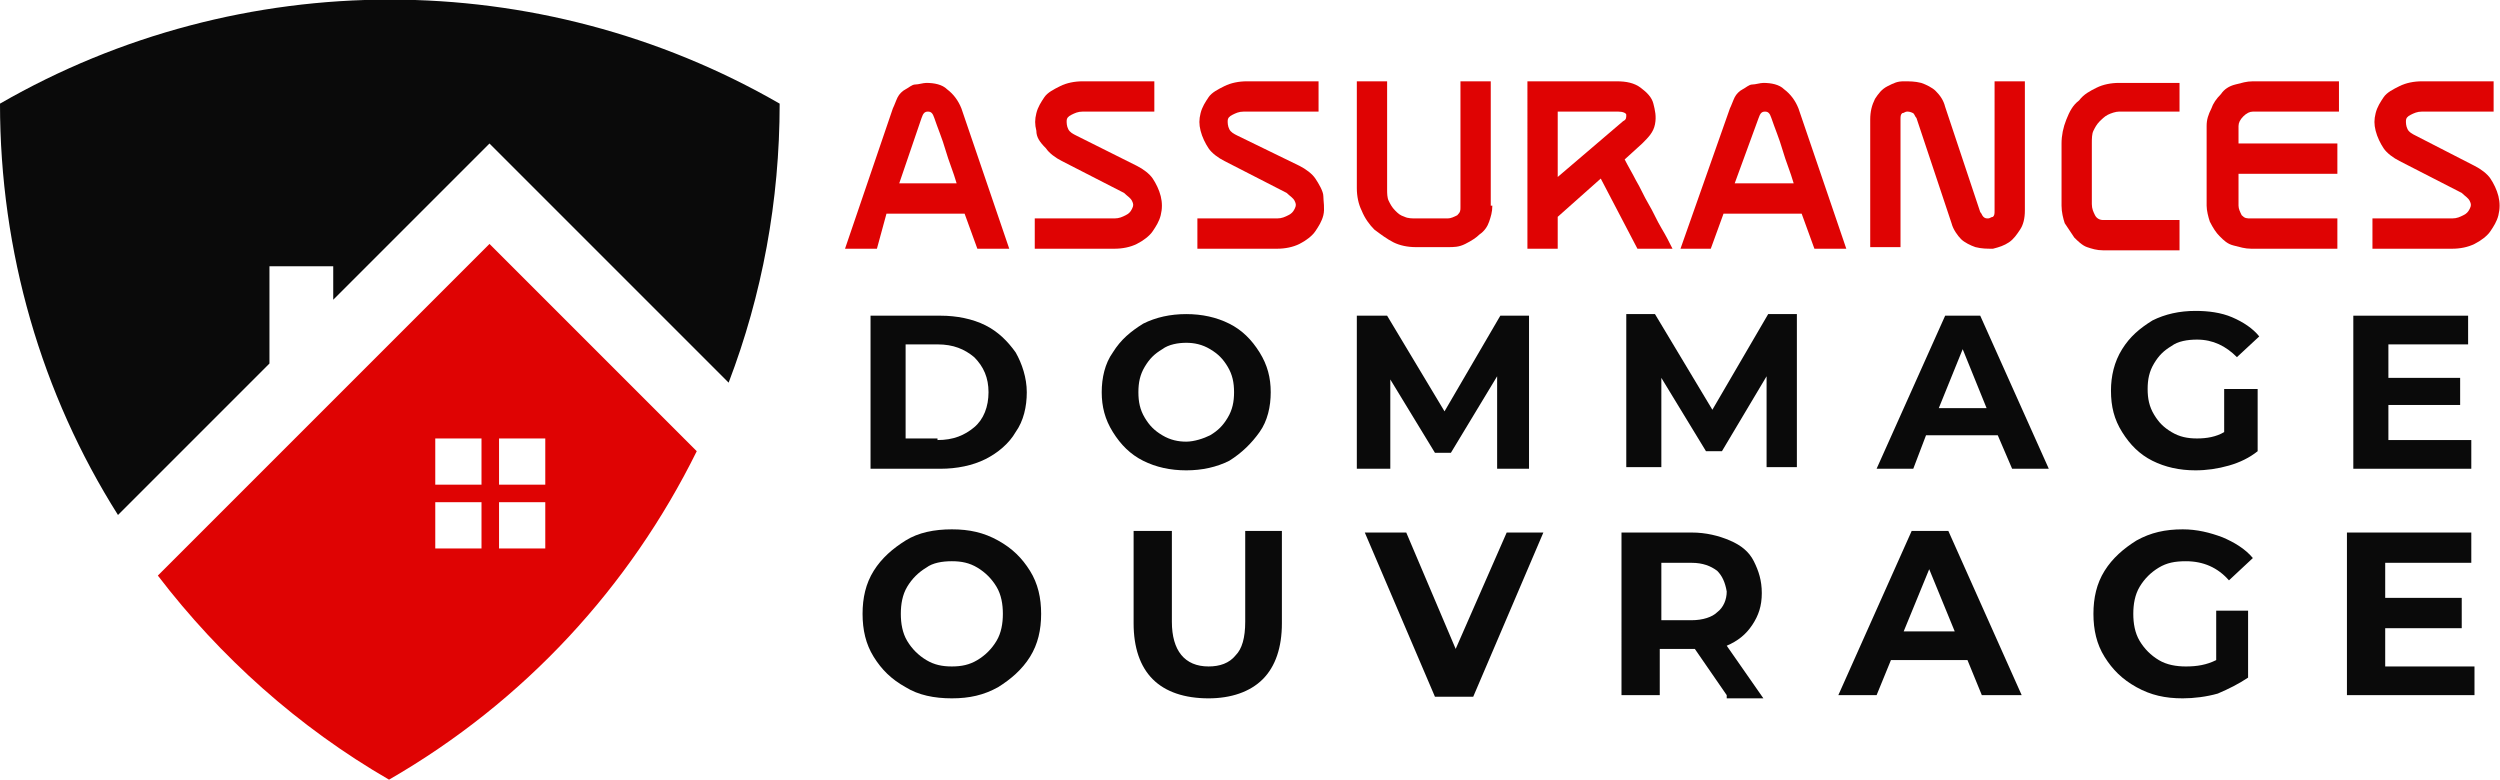 <?xml version="1.0" encoding="utf-8"?>
<!-- Generator: Adobe Illustrator 24.1.0, SVG Export Plug-In . SVG Version: 6.00 Build 0)  -->
<svg version="1.1" id="Layer_1" xmlns="http://www.w3.org/2000/svg" xmlns:xlink="http://www.w3.org/1999/xlink" x="0px" y="0px"
	 width="156.8px" height="48.9px" viewBox="0 0 156.8 48.9" style="enable-background:new 0 0 156.8 48.9;" xml:space="preserve">
<style type="text/css">
	.st0{fill:#DF0303;}
	.st1{fill:#0A0A0A;}
	.st2{fill-rule:evenodd;clip-rule:evenodd;fill:#0A0A0A;}
	.st3{fill-rule:evenodd;clip-rule:evenodd;fill:#DF0303;}
</style>
<g>
	<g>
		<path class="st0" d="M53,15.6L56,6.8c0.1-0.2,0.2-0.5,0.3-0.7c0.1-0.2,0.3-0.4,0.5-0.5c0.2-0.1,0.4-0.3,0.6-0.3s0.5-0.1,0.7-0.1
			c0.5,0,1,0.1,1.3,0.4c0.4,0.3,0.7,0.7,0.9,1.2l3,8.8h-2l-0.8-2.2h-4.9L55,15.6H53z M56.4,11.5H60c-0.2-0.7-0.5-1.4-0.7-2.1
			s-0.5-1.4-0.7-2C58.5,7.1,58.4,7,58.2,7s-0.3,0.1-0.4,0.4L56.4,11.5z"/>
		<path class="st0" d="M71.3,10.4c0.4,0.2,0.8,0.5,1,0.8s0.4,0.7,0.5,1.1s0.1,0.8,0,1.2c-0.1,0.4-0.3,0.7-0.5,1
			c-0.2,0.3-0.6,0.6-1,0.8c-0.4,0.2-0.9,0.3-1.4,0.3h-5v-1.9h5c0.3,0,0.5-0.1,0.7-0.2c0.2-0.1,0.3-0.2,0.4-0.4
			c0.1-0.2,0.1-0.3,0-0.5c-0.1-0.2-0.3-0.3-0.5-0.5l-3.9-2c-0.4-0.2-0.8-0.5-1-0.8C65.2,8.9,65,8.6,65,8.2c-0.1-0.4-0.1-0.7,0-1.1
			c0.1-0.4,0.3-0.7,0.5-1c0.2-0.3,0.6-0.5,1-0.7s0.9-0.3,1.4-0.3h4.5V7h-4.5c-0.3,0-0.5,0.1-0.7,0.2c-0.2,0.1-0.3,0.2-0.3,0.4
			c0,0.1,0,0.3,0.1,0.5c0.1,0.2,0.3,0.3,0.5,0.4L71.3,10.4z"/>
		<path class="st0" d="M81.5,10.4c0.4,0.2,0.8,0.5,1,0.8S83,12,83,12.3s0.1,0.8,0,1.2c-0.1,0.4-0.3,0.7-0.5,1
			c-0.2,0.3-0.6,0.6-1,0.8c-0.4,0.2-0.9,0.3-1.4,0.3h-5v-1.9h5c0.3,0,0.5-0.1,0.7-0.2c0.2-0.1,0.3-0.2,0.4-0.4
			c0.1-0.2,0.1-0.3,0-0.5c-0.1-0.2-0.3-0.3-0.5-0.5l-3.9-2c-0.4-0.2-0.8-0.5-1-0.8c-0.2-0.3-0.4-0.7-0.5-1.1c-0.1-0.4-0.1-0.7,0-1.1
			c0.1-0.4,0.3-0.7,0.5-1c0.2-0.3,0.6-0.5,1-0.7s0.9-0.3,1.4-0.3h4.5V7H78c-0.3,0-0.5,0.1-0.7,0.2c-0.2,0.1-0.3,0.2-0.3,0.4
			c0,0.1,0,0.3,0.1,0.5c0.1,0.2,0.3,0.3,0.5,0.4L81.5,10.4z"/>
		<path class="st0" d="M93.6,12.9c0,0.4-0.1,0.7-0.2,1s-0.3,0.6-0.6,0.8c-0.2,0.2-0.5,0.4-0.9,0.6s-0.7,0.2-1.1,0.2h-2
			c-0.5,0-1-0.1-1.4-0.3c-0.4-0.2-0.8-0.5-1.2-0.8c-0.3-0.3-0.6-0.7-0.8-1.2c-0.2-0.4-0.3-0.9-0.3-1.4V5.1h1.9v6.8
			c0,0.2,0,0.5,0.1,0.7c0.1,0.2,0.2,0.4,0.4,0.6c0.2,0.2,0.3,0.3,0.6,0.4c0.2,0.1,0.5,0.1,0.7,0.1h2c0.2,0,0.4-0.1,0.6-0.2
			c0.2-0.2,0.2-0.3,0.2-0.5V5.1h1.9V12.9z"/>
		<path class="st0" d="M95.8,5.1h5.6c0.6,0,1.1,0.1,1.5,0.4c0.4,0.3,0.7,0.6,0.8,1s0.2,0.8,0.1,1.3S103.4,8.6,103,9l-1.1,1
			c0.2,0.4,0.5,0.9,0.7,1.3c0.3,0.5,0.5,1,0.8,1.5s0.5,1,0.8,1.5c0.3,0.5,0.5,0.9,0.7,1.3h-2.2l-2.3-4.4l-2.7,2.4v2h-1.9V5.1z
			 M97.7,11.1l4.1-3.5c0.2-0.1,0.2-0.2,0.2-0.4c0-0.1-0.2-0.2-0.5-0.2h-3.8V11.1z"/>
		<path class="st0" d="M105.4,15.6l3.1-8.8c0.1-0.2,0.2-0.5,0.3-0.7c0.1-0.2,0.3-0.4,0.5-0.5c0.2-0.1,0.4-0.3,0.6-0.3
			s0.5-0.1,0.7-0.1c0.5,0,1,0.1,1.3,0.4c0.4,0.3,0.7,0.7,0.9,1.2l3,8.8h-2l-0.8-2.2h-4.9l-0.8,2.2H105.4z M108.8,11.5h3.7
			c-0.2-0.7-0.5-1.4-0.7-2.1s-0.5-1.4-0.7-2c-0.1-0.3-0.2-0.4-0.4-0.4s-0.3,0.1-0.4,0.4L108.8,11.5z"/>
		<path class="st0" d="M127,5.1v8.1c0,0.5-0.1,0.9-0.3,1.2c-0.2,0.3-0.4,0.6-0.7,0.8c-0.3,0.2-0.6,0.3-1,0.4c-0.4,0-0.7,0-1.1-0.1
			c-0.3-0.1-0.7-0.3-0.9-0.5s-0.5-0.6-0.6-1l-2.2-6.6c-0.1-0.1-0.1-0.2-0.2-0.3C119.8,7,119.7,7,119.6,7s-0.2,0.1-0.3,0.1
			c-0.1,0.1-0.1,0.2-0.1,0.4v8h-1.9v-8c0-0.5,0.1-0.9,0.3-1.3c0.2-0.3,0.4-0.6,0.8-0.8s0.6-0.3,1-0.3c0.4,0,0.7,0,1.1,0.1
			c0.3,0.1,0.7,0.3,0.9,0.5c0.3,0.3,0.5,0.6,0.6,1l2.2,6.6c0.1,0.1,0.1,0.2,0.2,0.3c0.1,0.1,0.2,0.1,0.3,0.1c0.1,0,0.2-0.1,0.3-0.1
			c0.1-0.1,0.1-0.2,0.1-0.4V5.1H127z"/>
		<path class="st0" d="M129.6,7.5c0.2-0.5,0.4-0.9,0.8-1.2c0.3-0.4,0.7-0.6,1.1-0.8c0.4-0.2,0.9-0.3,1.4-0.3h3.8V7h-3.8
			c-0.2,0-0.5,0.1-0.7,0.2c-0.2,0.1-0.4,0.3-0.5,0.4c-0.2,0.2-0.3,0.4-0.4,0.6c-0.1,0.2-0.1,0.5-0.1,0.8v3.8c0,0.3,0.1,0.5,0.2,0.7
			s0.3,0.3,0.5,0.3h4.8v1.9h-4.8c-0.4,0-0.7-0.1-1-0.2c-0.3-0.1-0.6-0.4-0.8-0.6c-0.2-0.3-0.4-0.6-0.6-0.9c-0.1-0.3-0.2-0.7-0.2-1.1
			V9C129.3,8.5,129.4,8,129.6,7.5z"/>
		<path class="st0" d="M138.7,6.8c0.1-0.3,0.3-0.6,0.6-0.9c0.2-0.3,0.5-0.5,0.9-0.6s0.7-0.2,1.1-0.2h5.4V7h-5.4
			c-0.2,0-0.4,0.1-0.6,0.3c-0.2,0.2-0.3,0.4-0.3,0.6V9h6.2v1.9h-6.2v2c0,0.2,0.1,0.4,0.2,0.6c0.2,0.2,0.3,0.2,0.6,0.2h5.4v1.9h-5.4
			c-0.4,0-0.7-0.1-1.1-0.2s-0.6-0.3-0.9-0.6c-0.2-0.2-0.4-0.5-0.6-0.9c-0.1-0.3-0.2-0.7-0.2-1v-5C138.4,7.5,138.5,7.2,138.7,6.8z"/>
		<path class="st0" d="M155.2,10.4c0.4,0.2,0.8,0.5,1,0.8s0.4,0.7,0.5,1.1s0.1,0.8,0,1.2c-0.1,0.4-0.3,0.7-0.5,1
			c-0.2,0.3-0.6,0.6-1,0.8c-0.4,0.2-0.9,0.3-1.4,0.3h-5v-1.9h5c0.3,0,0.5-0.1,0.7-0.2c0.2-0.1,0.3-0.2,0.4-0.4
			c0.1-0.2,0.1-0.3,0-0.5c-0.1-0.2-0.3-0.3-0.5-0.5l-3.9-2c-0.4-0.2-0.8-0.5-1-0.8c-0.2-0.3-0.4-0.7-0.5-1.1c-0.1-0.4-0.1-0.7,0-1.1
			c0.1-0.4,0.3-0.7,0.5-1c0.2-0.3,0.6-0.5,1-0.7s0.9-0.3,1.4-0.3h4.5V7h-4.5c-0.3,0-0.5,0.1-0.7,0.2c-0.2,0.1-0.3,0.2-0.3,0.4
			c0,0.1,0,0.3,0.1,0.5c0.1,0.2,0.3,0.3,0.5,0.4L155.2,10.4z"/>
		<path class="st1" d="M54.6,19.8H59c1,0,2,0.2,2.8,0.6s1.4,1,1.9,1.7c0.4,0.7,0.7,1.6,0.7,2.5s-0.2,1.8-0.7,2.5
			c-0.4,0.7-1.1,1.3-1.9,1.7S60,29.4,59,29.4h-4.4V19.8z M58.8,27.6c1,0,1.7-0.3,2.3-0.8c0.6-0.5,0.9-1.3,0.9-2.2
			c0-0.9-0.3-1.6-0.9-2.2c-0.6-0.5-1.3-0.8-2.3-0.8h-2v5.9H58.8z"/>
		<path class="st1" d="M71.7,28.9c-0.8-0.4-1.4-1-1.9-1.8c-0.5-0.8-0.7-1.6-0.7-2.5c0-0.9,0.2-1.8,0.7-2.5c0.5-0.8,1.1-1.3,1.9-1.8
			c0.8-0.4,1.7-0.6,2.7-0.6s1.9,0.2,2.7,0.6c0.8,0.4,1.4,1,1.9,1.8s0.7,1.6,0.7,2.5c0,0.9-0.2,1.8-0.7,2.5s-1.1,1.3-1.9,1.8
			c-0.8,0.4-1.7,0.6-2.7,0.6S72.5,29.3,71.7,28.9z M75.9,27.3c0.5-0.3,0.8-0.6,1.1-1.1c0.3-0.5,0.4-1,0.4-1.6S77.3,23.5,77,23
			s-0.6-0.8-1.1-1.1c-0.5-0.3-1-0.4-1.5-0.4s-1.1,0.1-1.5,0.4c-0.5,0.3-0.8,0.6-1.1,1.1s-0.4,1-0.4,1.6s0.1,1.1,0.4,1.6
			c0.3,0.5,0.6,0.8,1.1,1.1c0.5,0.3,1,0.4,1.5,0.4S75.5,27.5,75.9,27.3z"/>
		<path class="st1" d="M93.9,29.4l0-5.8L91,28.4h-1l-2.8-4.6v5.6h-2.1v-9.6H87l3.6,6l3.5-6h1.8l0,9.6H93.9z"/>
		<path class="st1" d="M110.8,29.4l0-5.8l-2.8,4.7h-1l-2.8-4.6v5.6H102v-9.6h1.8l3.6,6l3.5-6h1.8l0,9.6H110.8z"/>
		<path class="st1" d="M125.3,27.3h-4.5l-0.8,2.1h-2.3l4.3-9.6h2.2l4.3,9.6h-2.3L125.3,27.3z M124.6,25.6l-1.5-3.7l-1.5,3.7H124.6z"
			/>
		<path class="st1" d="M139.6,24.4h2v3.9c-0.5,0.4-1.1,0.7-1.8,0.9c-0.7,0.2-1.4,0.3-2.1,0.3c-1,0-1.9-0.2-2.7-0.6
			c-0.8-0.4-1.4-1-1.9-1.8c-0.5-0.8-0.7-1.6-0.7-2.6c0-0.9,0.2-1.8,0.7-2.6c0.5-0.8,1.1-1.3,1.9-1.8c0.8-0.4,1.7-0.6,2.7-0.6
			c0.8,0,1.6,0.1,2.3,0.4c0.7,0.3,1.3,0.7,1.7,1.2l-1.4,1.3c-0.7-0.7-1.5-1.1-2.5-1.1c-0.6,0-1.2,0.1-1.6,0.4
			c-0.5,0.3-0.8,0.6-1.1,1.1c-0.3,0.5-0.4,1-0.4,1.6c0,0.6,0.1,1.1,0.4,1.6c0.3,0.5,0.6,0.8,1.1,1.1c0.5,0.3,1,0.4,1.6,0.4
			c0.6,0,1.2-0.1,1.7-0.4V24.4z"/>
		<path class="st1" d="M155,27.6v1.8h-7.4v-9.6h7.2v1.8h-5v2.1h4.5v1.7h-4.5v2.2H155z"/>
		<path class="st1" d="M56.8,43.1c-0.9-0.5-1.5-1.1-2-1.9c-0.5-0.8-0.7-1.7-0.7-2.7s0.2-1.9,0.7-2.7c0.5-0.8,1.2-1.4,2-1.9
			s1.8-0.7,2.9-0.7c1.1,0,2,0.2,2.9,0.7s1.5,1.1,2,1.9c0.5,0.8,0.7,1.7,0.7,2.7s-0.2,1.9-0.7,2.7c-0.5,0.8-1.2,1.4-2,1.9
			c-0.9,0.5-1.8,0.7-2.9,0.7C58.6,43.8,57.6,43.6,56.8,43.1z M61.3,41.4c0.5-0.3,0.9-0.7,1.2-1.2c0.3-0.5,0.4-1.1,0.4-1.7
			s-0.1-1.2-0.4-1.7c-0.3-0.5-0.7-0.9-1.2-1.2c-0.5-0.3-1-0.4-1.6-0.4c-0.6,0-1.2,0.1-1.6,0.4c-0.5,0.3-0.9,0.7-1.2,1.2
			c-0.3,0.5-0.4,1.1-0.4,1.7s0.1,1.2,0.4,1.7c0.3,0.5,0.7,0.9,1.2,1.2c0.5,0.3,1,0.4,1.6,0.4C60.3,41.8,60.8,41.7,61.3,41.4z"/>
		<path class="st1" d="M72.3,42.6c-0.8-0.8-1.2-2-1.2-3.5v-5.8h2.4V39c0,1.8,0.8,2.8,2.3,2.8c0.7,0,1.3-0.2,1.7-0.7
			c0.4-0.4,0.6-1.1,0.6-2.1v-5.7h2.3v5.8c0,1.5-0.4,2.7-1.2,3.5c-0.8,0.8-2,1.2-3.4,1.2C74.3,43.8,73.1,43.4,72.3,42.6z"/>
		<path class="st1" d="M96.8,33.4l-4.4,10.3H90l-4.4-10.3h2.6l3.1,7.3l3.2-7.3H96.8z"/>
		<path class="st1" d="M108.3,43.6l-2-2.9h-0.1h-2.1v2.9h-2.4V33.4h4.4c0.9,0,1.7,0.2,2.4,0.5c0.7,0.3,1.2,0.7,1.5,1.3
			s0.5,1.2,0.5,2c0,0.8-0.2,1.4-0.6,2c-0.4,0.6-0.9,1-1.6,1.3l2.3,3.3H108.3z M107.7,35.8c-0.4-0.3-0.9-0.5-1.6-0.5h-1.9v3.6h1.9
			c0.7,0,1.3-0.2,1.6-0.5c0.4-0.3,0.6-0.8,0.6-1.3C108.2,36.5,108,36.1,107.7,35.8z"/>
		<path class="st1" d="M123.4,41.4h-4.8l-0.9,2.2h-2.4l4.6-10.3h2.3l4.6,10.3h-2.5L123.4,41.4z M122.6,39.6l-1.6-3.9l-1.6,3.9H122.6
			z"/>
		<path class="st1" d="M138.8,38.3h2.2v4.2c-0.6,0.4-1.2,0.7-1.9,1c-0.7,0.2-1.5,0.3-2.2,0.3c-1.1,0-2-0.2-2.9-0.7
			c-0.9-0.5-1.5-1.1-2-1.9c-0.5-0.8-0.7-1.7-0.7-2.7s0.2-1.9,0.7-2.7c0.5-0.8,1.2-1.4,2-1.9c0.9-0.5,1.8-0.7,2.9-0.7
			c0.9,0,1.7,0.2,2.5,0.5c0.7,0.3,1.4,0.7,1.9,1.3l-1.5,1.4c-0.7-0.8-1.6-1.2-2.7-1.2c-0.7,0-1.2,0.1-1.7,0.4
			c-0.5,0.3-0.9,0.7-1.2,1.2c-0.3,0.5-0.4,1.1-0.4,1.7c0,0.6,0.1,1.2,0.4,1.7c0.3,0.5,0.7,0.9,1.2,1.2c0.5,0.3,1.1,0.4,1.7,0.4
			c0.7,0,1.3-0.1,1.9-0.4V38.3z"/>
		<path class="st1" d="M155.2,41.7v1.9h-8V33.4h7.8v1.9h-5.4v2.2h4.8v1.9h-4.8v2.4H155.2z"/>
	</g>
</g>
<g>
	<path id="XMLID_157_" class="st2" d="M48.9,6.5C33.8-2.2,15.1-2.2,0,6.5c0,9.3,2.6,18.2,7.4,25.8l9.5-9.5v-6.1h4v2.1L30.7,9l15,15
		C47.8,18.5,48.9,12.6,48.9,6.5L48.9,6.5z"/>
	<path id="XMLID_159_" class="st3" d="M30.7,15.3L9.9,36.1c3.9,5.1,8.8,9.5,14.5,12.8c8.5-4.9,15.1-12.1,19.3-20.6L30.7,15.3z
		 M27.3,34.4v-2.9h2.9v2.9H27.3z M30.2,30.4h-2.9v-2.9h2.9V30.4z M31.3,30.4v-2.9h2.9v2.9H31.3z M31.3,34.4v-2.9h2.9v2.9H31.3z"/>
</g>
</svg>
